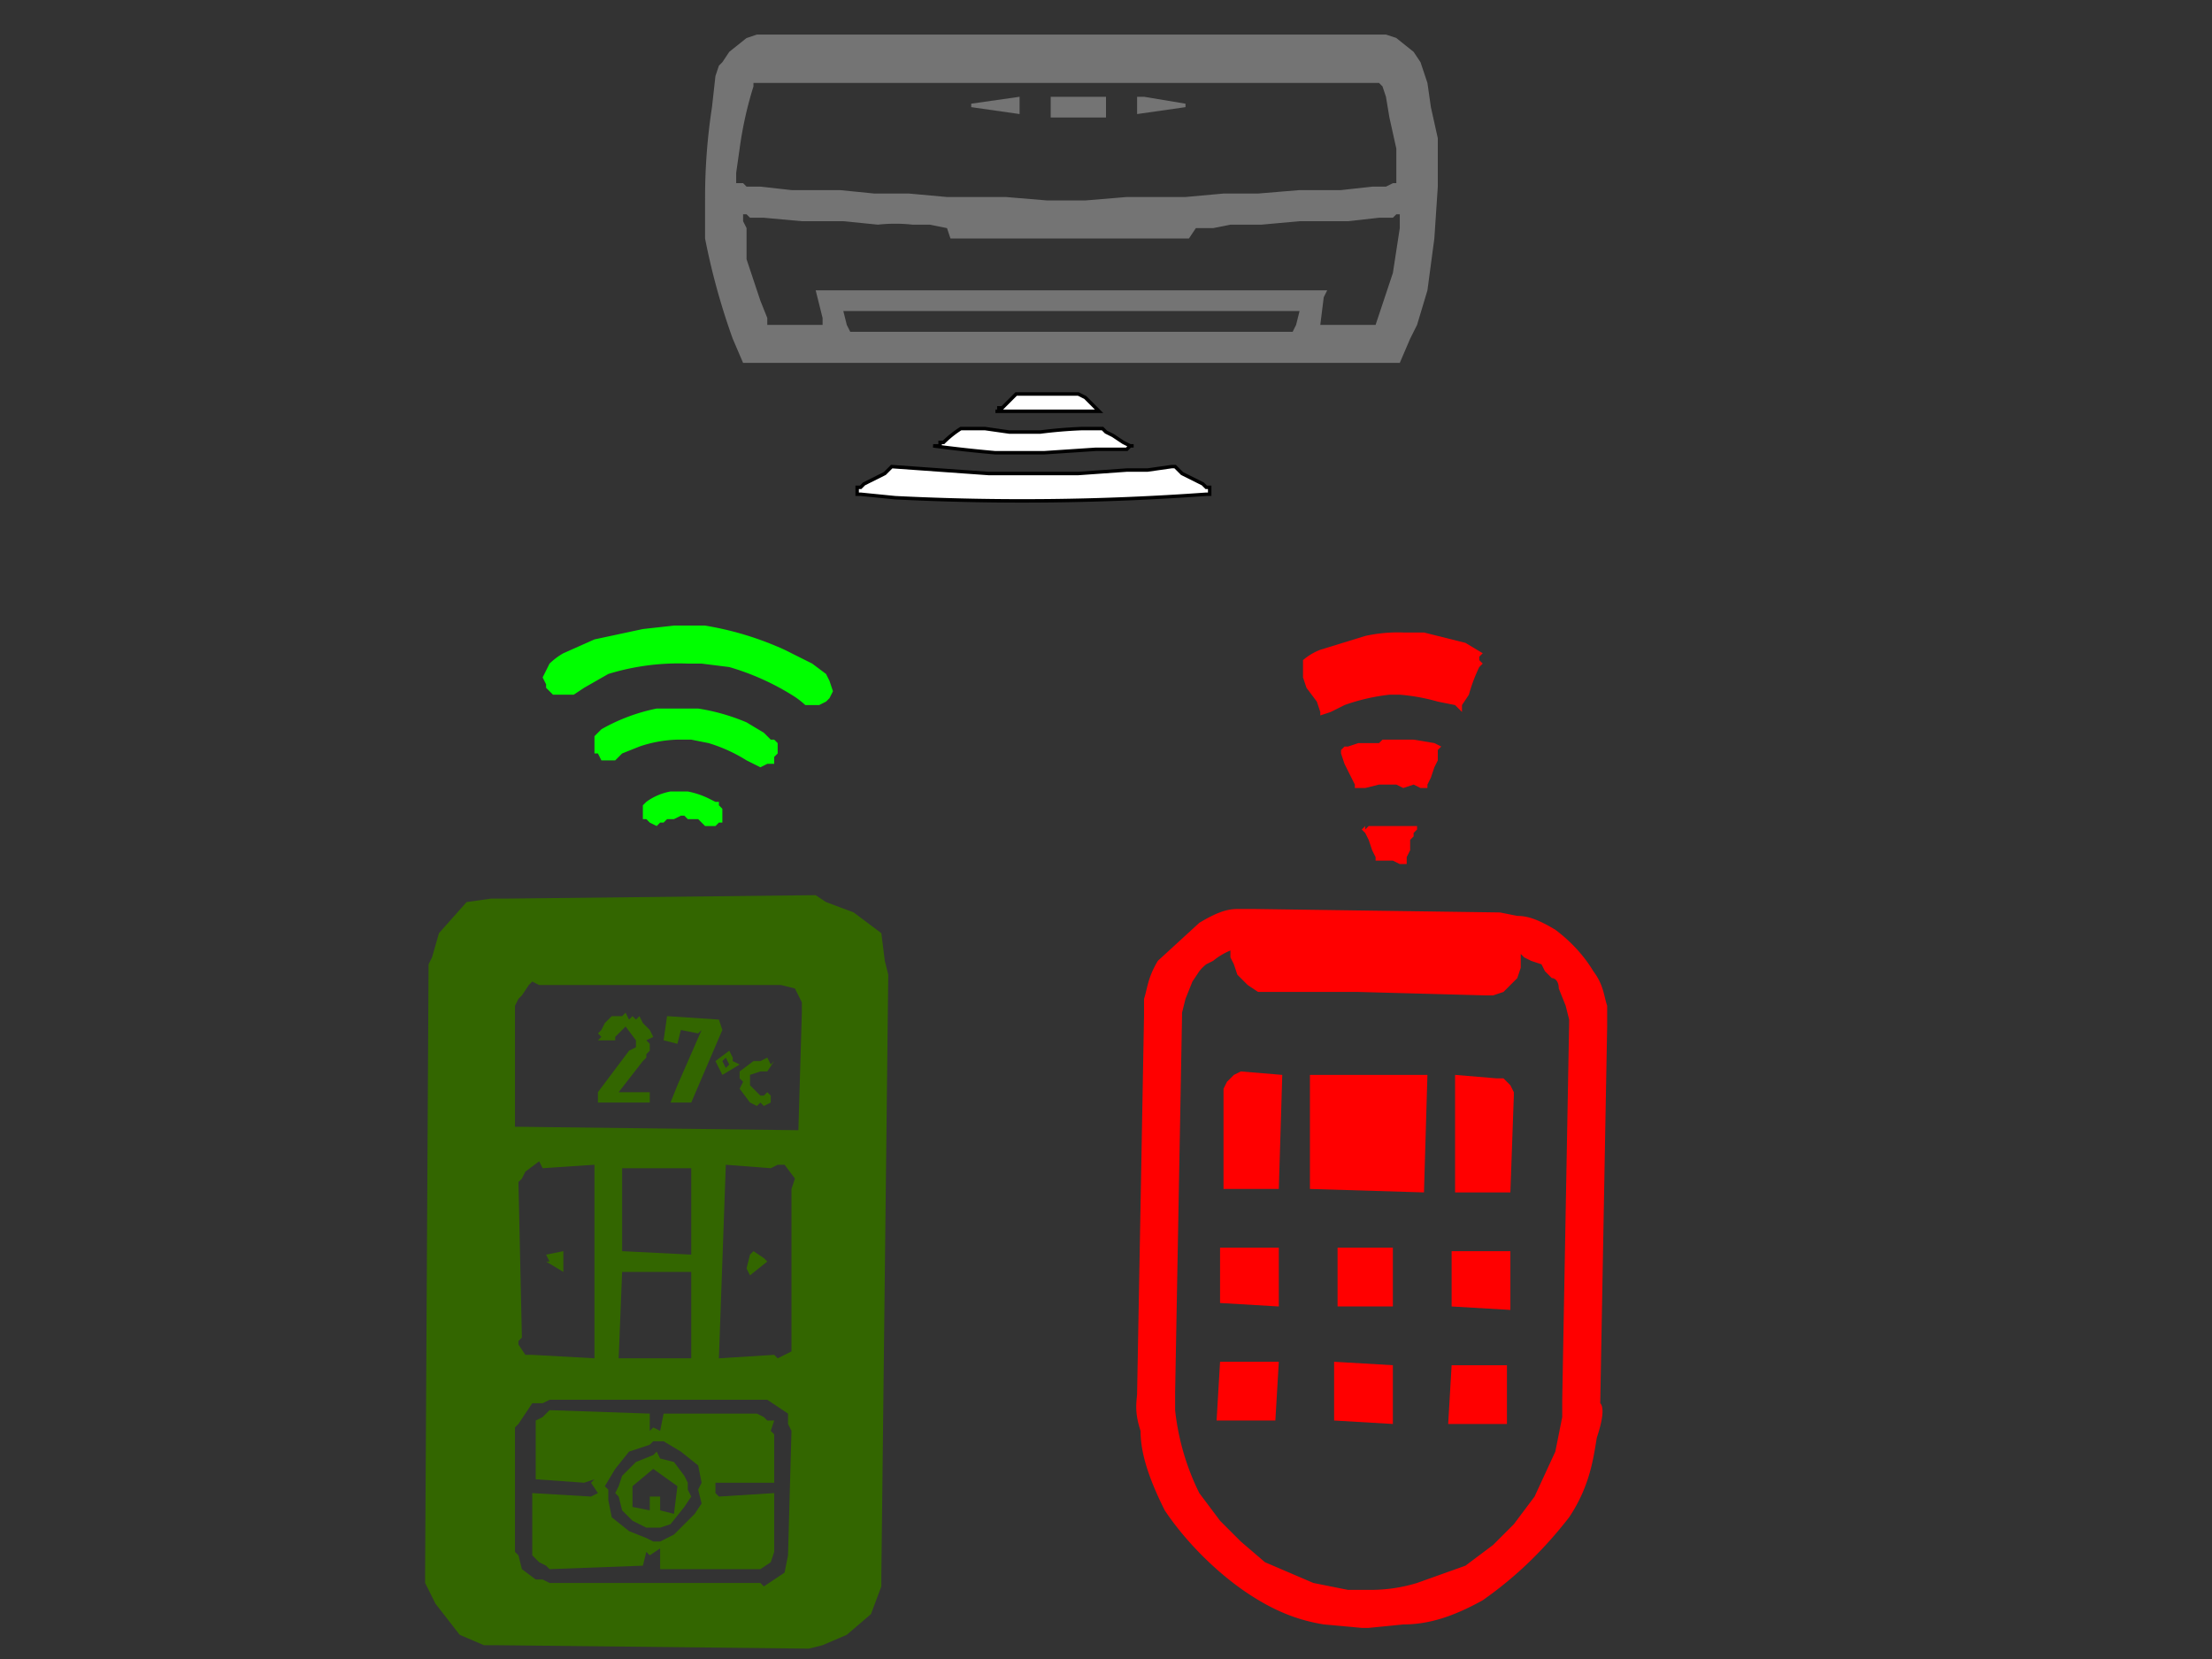 <svg image-rendering="optimizeSpeed" baseProfile="basic" version="1" xmlns="http://www.w3.org/2000/svg" viewBox="0 0 640 480"><rect x="0" y="0" width="640" height="480" fill="#333333" stroke="none"/><defs><mask id="a"><path fill="#FFF" d="M0 0h640v480H0z"/></mask></defs><g mask="url(#a)"><path fill="red" d="M370 361h-17v16l17 1v-17zM387 378h16v-17h-16v17zM437 379l-17-1v-16h17v17zM353 394l-1 17h17l1-17h-17zM386 394v17l17 1v-17l-17-1zM419 412h17v-17h-16l-1 17z"/><path fill="red" d="M363 263h-5c-3 0-6 1-11 4l-12 11c-3 5-3 8-4 11v5l-2 109c0 2-1 5 1 11 0 6 2 13 7 23 6 9 15 18 24 24s16 8 22 9l11 1h2l10-1c7 0 14-2 23-7 10-7 18-15 25-24 6-9 7-17 8-23 2-6 2-9 1-10l2-109v-6c-1-3-1-6-4-10-3-5-7-9-11-12-5-3-8-4-11-4l-5-1-71-1zm91 33l-2 109v5l-2 10-6 13-6 8-3 3-3 3-8 6-14 5a46 46 0 0 1-14 2h-2-4l-10-2-14-6-7-6-3-3-3-3-6-8a71 71 0 0 1-7-24v-5l2-109v-1l1-4 2-5 2-3a12 12 0 0 1 2-2l2-1a20 20 0 0 1 5-3v2l1 2 1 3 3 3 3 2h29l37 1h2l3-1 4-4 1-3v-4l1 1 2 1 3 1 1 2 1 1 1 1c1 0 2 1 2 3l2 5 1 4v1z"/><path fill="red" d="M412 345l1-34h-34v33l33 1zM421 311v34h16l1-28v-1l-1-2-2-2h-2l-12-1zM371 311l-12-1-2 1-2 2-1 2v29h16l1-33z"/><path fill="#0f0" d="M239 195l-4-3-8-4a91 91 0 0 0-23-7h-9l-9 1-14 3-9 4a20 20 0 0 0-4 3l-1 2-1 2 1 2v1l1 1 1 1h6l3-2 7-4a69 69 0 0 1 23-3h4l8 1a73 73 0 0 1 18 8 24 24 0 0 1 4 3h4l2-1 1-1 1-2-1-3-1-2zM223 214l-2-2-5-3a59 59 0 0 0-14-4h-12a54 54 0 0 0-16 6l-1 1-1 1v5h1l1 2h4l1-1 1-1 5-2a37 37 0 0 1 11-2h4l5 1a45 45 0 0 1 11 5l2 1 2 1 2-1h2v-1-1l1-1v-3l-1-1h-1zM192 238l1-1h2l2-1h1l1 1h3l1 1 1 1h3l1-1h1v-1-1-2l-1-1v-1h-1l-2-1a24 24 0 0 0-6-2h-1-4a17 17 0 0 0-7 3l-1 1v4h1l1 1 2 1 1-1h1z"/><path fill="#360" d="M219 409h-27l-1 5-2-1-1 1v-5l-29-1-1 1-1 1-2 1v17l14 1 3-1-1 1 2 3-2 1-17-1v18l2 2 2 1 1 1 27-1 1-4 1 1 3-2v6h29l3-2 1-3v-17l-16 1-1-1v-3h17v-14l-1-1 1-3h-2l-1-1-2-1zm-17 22l1 4-2 3-6 6-4 2h-2l-2-1-5-2-5-4-1-5v-3l-1-1 3-5 4-5 6-2 1-1h3l5 3 5 4 1 5-1 2z"/><path fill="#360" d="M190 420l-1 1-5 2-4 4-1 3-1 2 1 1 1 4 3 3 4 2h4l3-1 4-5 2-3-1-2v-2l-1-2-3-4-4-1-1-2zm-2 13v4l-5-1v-6l6-5 7 5-1 8-4-1v-4h-3z"/><path fill="#360" d="M236 259l-90 1h-4l-7 1-8 9-2 7-1 2-1 176v3l3 6 7 9 7 3h3l91 1 4-1 7-3 7-6 3-8v-3l2-174-1-4-1-8-8-6-8-3-3-2zm-5 68l-82-1v-35l1-2 1-1 2-3 1-1 2 1h70l4 1 2 4v3l-1 34zm-51 35v-24h20v25l-20-1zm-1 31l1-25h20v25h-21zm-7 0l-18-1h-2l-2-3v-1l1-1-1-45 1-1 1-2 4-3 1 2 15-1v56zm57-6v4l-4 2-1-1-16 1 2-56 13 1 2-1h2l3 4-1 3v43zm0 27l-1 36-1 5-6 4-1-1h-61l-2-1h-2l-4-3-1-4-1-1v-36l1-1 2-3 2-3h3l2-1h63l3 2 3 2v3l1 2z"/><path fill="#360" d="M186 307l1-1v-1l1-1v-2l-1-1 2-1-1-2-1-1-1-1-1-2-1 1-1-1-1 1-1-2-1 1h-3l-1 1-1 1-1 2-1 1 1 1-1 1h5v-1l3-3 3 4v2l-2 1-9 12v3h15v-3h-9l7-9zm22-12l-15-1-1 7 4 1 1-4 5 1 1-1-7 16-2 5h6l9-21-1-3zm3 9l-4 3 2 4 5-3-2-1v-1l-1-2zm-1 5l-1-2 1-1 1 2-1 1zm10 1h2l2-3-1 1-1-2-2 1h-2l-4 3v2l1 1-1 2 3 4 2 1 1-1 1 1 2-1v-2l-1-1-1 1h-1l-1-1-1-1-1-1v-3l3-1zm-62 55l5 3v-6l-5 1 1 2v-1h-1c0-1 0-1 0 0h1v1h-1zm60-3l-1 1-1 4 1 2 5-4-1-1-3-2z"/><path fill="#fff" stroke="#000" d="M314 119h4l-1-1-1-1-2-2-2-1h-18l-1 1-2 2-1 1h-1v1h-1 26z"/><path fill="red" d="M396 239l-1 1v-1l-1 1 1 1 1 2 1 3 1 2v2-1h5l2 1h2v-2l1-2v-3l1-1v-1l1-1v-1h-14z"/><path fill="#fff" stroke="#000" d="M319 124h-6a137 137 0 0 0-12 1h-9l-7-1h-7a29 29 0 0 0-5 4h-1v1h-2a394 394 0 0 0 18 2h14l15-1h9l1-1h1-1l-2-1-3-2-2-1-1-1z"/><path fill="red" d="M392 228h3l4-1h5l2 1 3-1 2 1h2v-1l1-2 1-3 1-2v-3l1-1-2-1-6-1h-9l-1 1h-6l-3 1h-1l-1 1v1l1 3 2 4 1 2v1z"/><path fill="#fff" stroke="#000" d="M349 141l-1-1-2-1-4-2-2-2h-1l-7 1h-6l-14 1h-26l-14-1-14-1-2 2-4 2-2 1-1 1h-1v2h1l10 1a736 736 0 0 0 90-1h1v-2h-1z"/><path fill="red" d="M377 194v2l1 3 3 4 1 3v1l3-1 4-2a58 58 0 0 1 13-3h3a56 56 0 0 1 11 2l5 1 2 2v-2l2-3a46 46 0 0 1 3-8l1-1-1-1v-1l1-1-5-3-12-3h-6a44 44 0 0 0-11 1l-13 4a17 17 0 0 0-5 3v3z"/><path fill="#747474" d="M215 105h190l3-7 2-4 3-10 2-15 1-15v-4-10l-2-9-1-7-2-6-2-3-5-4-3-1H219l-3 1-5 4-2 3-1 1-1 3-1 9a173 173 0 0 0-2 27v11a198 198 0 0 0 8 29l3 7zm189-52h-1l-2 1h-4l-9 1h-12l-12 1h-10l-11 1h-17l-12 1h-11l-12-1h-17l-11-1h-10l-10-1h-14l-9-1h-4l-1-1h-2v-3l1-7a109 109 0 0 1 4-18v-1h181l1 1 1 3 1 6 2 9v10zm-189 9h1l1 1h4l11 1h12l10 1a46 46 0 0 1 10 0h5l5 1 1 3h69l2-3h5l5-1h9l11-1h14l9-1h4l1-1h1v4l-2 13-4 12-1 3h-16l1-8 1-2H236l2 8v2h-16v-2l-2-5-2-6-2-6v-9l-1-2v-2zm161 28l-1 4-1 2H246l-1-2-1-4h132z"/><path fill="#747474" d="M295 28l-14 2v1l14 2v-5zm35 0h-1v5l14-2v-1l-12-2h-1zm-26 0v6h16v-6h-16z"/></g></svg>